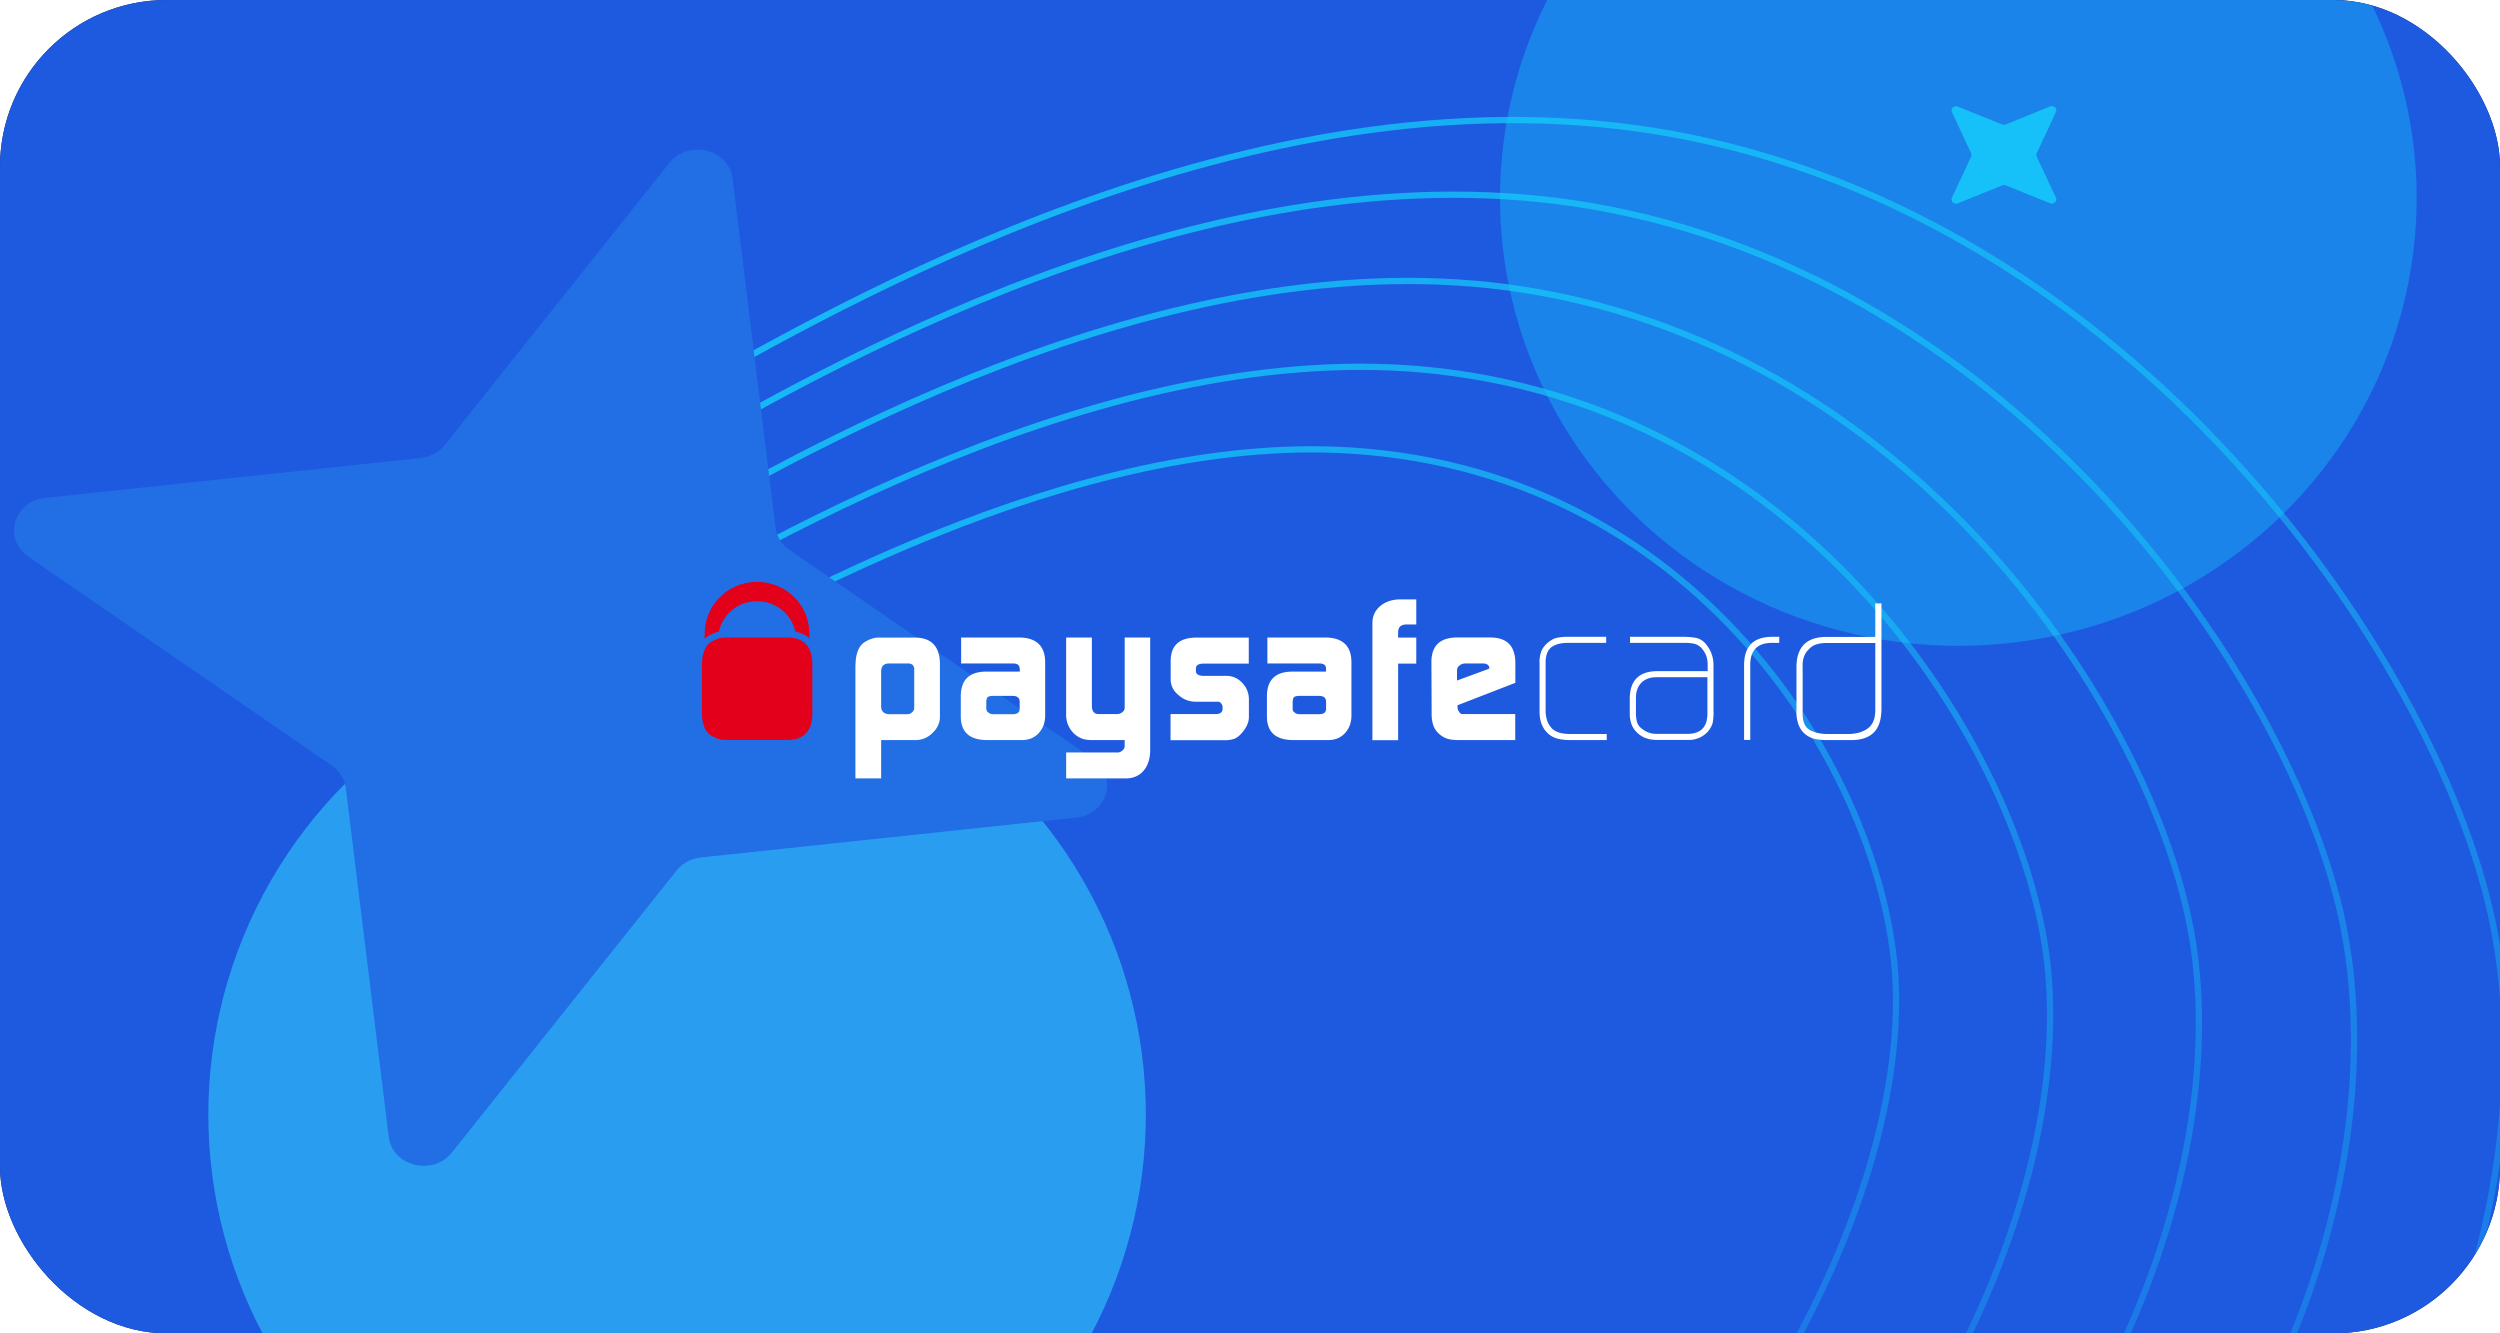 <svg width="120" height="64" fill="none" xmlns="http://www.w3.org/2000/svg"><g clip-path="url(#a)"><rect width="120" height="64" rx="8" fill="#001E49"/><path fill="#1E5AE0" d="M0 0H120V64H0z"/><g filter="url(#b)"><ellipse cx="94" cy="9.5" rx="21.5" ry="22" transform="rotate(90 94 9.5)" fill="#14D0FB" fill-opacity=".35"/></g><g filter="url(#c)"><circle cx="22.5" cy="22.5" transform="matrix(0 1 1 0 10 31)" fill="#34DAFF" fill-opacity=".53" r="22.5"/></g><g style="mix-blend-mode:soft-light" opacity=".8" stroke-width=".3"><path d="M33.289 18.596C41.836 13.759 61.817 2.61 81.203 6.614c21.904 4.525 36.115 25.693 38.491 37.902 2.599 13.36-3.91 32.083-21.152 43.606-16.69 11.155-20.937 5.758-23.436 4.793" stroke="url(#d)"/><path d="M32.802 21.564C40.766 17.015 59.381 6.528 77.29 10.06c20.235 3.99 33.177 23.442 35.252 34.713 2.271 12.332-3.947 29.705-20.03 40.515-15.569 10.464-19.446 5.51-21.75 4.64" stroke="url(#e)"/><path d="M29.891 26.66c7.85-4.66 26.195-15.413 43.213-12.759 19.228 3 30.744 21.047 32.213 31.72 1.608 11.68-5.162 28.51-21.092 39.47-15.42 10.61-18.91 6.037-21.08 5.298" stroke="url(#f)"/><path d="M55.774 91.094c2.043.615 5.167 4.826 20.447-5.922C92.006 74.07 99.298 57.754 98.319 46.693c-.895-10.108-11.06-26.825-29.335-28.885C53.45 16.057 36.15 26.14 27.945 31.163" stroke="url(#g)"/><path d="M48.057 91.459c1.906.479 4.635 4.302 19.764-6.595C83.45 73.607 91.305 57.846 91.003 47.452c-.277-9.499-8.985-24.782-26.232-25.83-12.978-.788-27.798 7.248-36.634 12.67" stroke="url(#h)"/></g><path d="M20.182 21.987L2.17 23.9c-1.51.161-2.04 1.96-.811 2.816l14.568 10.03c.37.252.614.644.672 1.082l2.06 16.744c.173 1.404 2.109 1.897 3.028.755l10.79-13.544c.27-.344.693-.57 1.163-.625l18.012-1.914c1.51-.162 2.04-1.961.812-2.816l-14.57-10.03a1.56 1.56 0 01-.671-1.082l-2.06-16.744c-.173-1.404-2.109-1.898-3.028-.755l-10.79 13.544c-.27.344-.693.57-1.163.625z" fill="#226FE5"/><path d="M97.76 7.514l.925 1.977c.077.165-.103.335-.284.263l-2.126-.856a.232.232 0 00-.172 0l-2.127.86c-.178.073-.36-.095-.284-.263l.924-1.977a.19.19 0 000-.16l-.924-1.976c-.077-.166.104-.336.284-.264l2.127.856a.232.232 0 00.172 0l2.126-.86c.178-.072.36.095.284.263l-.924 1.978a.19.19 0 000 .16z" fill="#14D0FB" opacity=".8"/><path d="M43.888 32.144c-.006-.192-.1-.291-.28-.297h-.96c-.23.011-.347.138-.353.368v1.698c.006.236.134.357.386.368h.877c.09 0 .168-.033.23-.099a.244.244 0 00.094-.197v-1.841h.006zm-2.822-.236c.005-.423.1-.748.29-.967.095-.094.218-.17.37-.237.156-.066.301-.099.446-.099h1.76c.777.006 1.174.424 1.185 1.253v2.555c-.006.297-.123.55-.352.764-.224.225-.492.34-.805.346h-1.665v1.84H41.06v-5.455M47.346 34.034c0 .072.034.127.101.17.056.05.134.077.223.077h.945c.212 0 .324-.082.33-.247v-.346c0-.192-.112-.286-.341-.286h-.94c-.122 0-.206.022-.256.06-.045.045-.067.133-.067.264v.308h.005zm1.599-1.917c.005-.187-.107-.275-.33-.27h-2.481V30.6h2.794c.816.011 1.229.401 1.24 1.165v2.604c-.005.33-.112.6-.307.819-.207.225-.475.335-.805.335H47.37c-.822-.005-1.24-.373-1.252-1.11v-1.005c.006-.77.402-1.16 1.196-1.17h1.637v-.121M53.633 36.122a.384.384 0 00.251-.104c.067-.06.1-.127.1-.198v-.297H52.41c-.207 0-.369-.027-.492-.077a1.204 1.204 0 01-.391-.258 1.301 1.301 0 01-.268-.412 1.282 1.282 0 01-.084-.5V30.6h1.235v3.28c0 .264.112.396.33.396h.871a.384.384 0 00.268-.099.258.258 0 00.106-.209V30.6h1.224v5.423c-.005.401-.111.725-.313.967-.206.242-.486.368-.843.374h-2.878v-1.247h2.459M56.175 34.276h2.196c.201-.006.307-.088.313-.236v-.11a.266.266 0 00-.028-.105c-.05-.093-.112-.143-.179-.143h-1.09a1.22 1.22 0 01-.832-.33.95.95 0 01-.363-.719v-.923c.01-.725.413-1.094 1.201-1.105h2.548v1.248h-2.157c-.251 0-.38.077-.38.23v.121c0 .16.129.237.391.237h1.084c.29.005.537.115.743.33.207.214.313.466.325.763v.907c-.006.252-.129.51-.358.763a.998.998 0 01-.34.259 1.43 1.43 0 01-.487.066h-2.576v-1.253M62.047 34.034c0 .072.034.127.101.17.056.05.129.077.224.077h.95c.212 0 .324-.082.33-.247v-.346c0-.192-.113-.286-.342-.286h-.938c-.123 0-.207.022-.258.06-.044.045-.066.133-.066.264v.308zm1.604-1.917c.006-.187-.106-.275-.335-.27h-2.481V30.6h2.794c.816.011 1.23.401 1.24 1.165v2.604c-.005.33-.112.6-.307.819-.207.225-.475.335-.805.335h-1.693c-.821-.005-1.24-.373-1.251-1.11v-1.005c.005-.77.402-1.16 1.195-1.17h1.643v-.121M65.875 29.897c.006-.335.134-.604.38-.808.24-.203.553-.313.944-.319h.782v1.204h-.474c-.263.005-.392.126-.397.368v.264h.871v1.247h-.871v3.676h-1.235v-5.632M71.485 32.095v-.028a.194.194 0 00-.078-.16.37.37 0 00-.213-.06h-.86a.386.386 0 00-.268.094.261.261 0 00-.129.225v.5l1.548-.571zm-1.525 1.758v.077c0 .099.028.181.078.236.039.072.09.11.162.11h2.531v1.247h-2.693c-.246 0-.436-.022-.57-.066a1.086 1.086 0 01-.397-.236 1.009 1.009 0 01-.274-.407 1.764 1.764 0 01-.078-.571l-.011-2.495c.011-.752.413-1.137 1.201-1.148h1.66c.765.011 1.156.412 1.168 1.192v.984l-2.777 1.077zM75.352 35.523c-.185 0-.358-.017-.514-.05a1.08 1.08 0 01-.486-.225 1.18 1.18 0 01-.353-.489c-.067-.176-.1-.379-.1-.599v-2.318a1.543 1.543 0 01.056-.5c.039-.143.128-.286.262-.423.151-.143.302-.242.464-.292.157-.038.33-.06.525-.06h1.889v.291h-1.844c-.324 0-.581.066-.771.198-.19.143-.29.39-.29.742v2.324c0 .165.027.324.078.478.05.148.14.286.262.401a.963.963 0 00.397.187c.134.027.28.044.436.044h1.76v.291h-1.771M81.956 32.507h-2.475c-.296.005-.53.098-.698.269-.174.175-.258.417-.258.725v.742c0 .143.017.274.045.395a.598.598 0 00.23.33c.212.176.452.258.709.258h1.503c.626-.005.944-.33.944-.978v-1.741zm.296 1.675c0 .187-.016.352-.039.495-.039.16-.123.307-.245.45a1.23 1.23 0 01-.962.39h-1.475c-.385 0-.693-.11-.933-.335-.246-.22-.369-.527-.369-.923v-.747c.011-.846.442-1.28 1.285-1.297h2.454v-.33c0-.269-.079-.505-.24-.708a.729.729 0 00-.353-.264 1.94 1.94 0 00-.458-.055H78.24v-.291h2.532c.234 0 .441.016.631.05a.711.711 0 01.268.11.77.77 0 01.24.224c.23.292.341.621.336.995v2.236M85.024 30.858c-.687.011-1.028.38-1.011 1.104v3.555h-.297v-3.549c-.01-.934.436-1.401 1.358-1.401h.33v.291h-.38M90.014 30.864h-2.336c-.168 0-.318.017-.453.055a.826.826 0 00-.407.253.898.898 0 00-.235.373 1.231 1.231 0 00-.056.45v2.27c0 .38.112.632.335.77.112.065.235.11.369.142.134.033.29.055.458.055h1.017c.38 0 .693-.088.933-.258.24-.165.364-.445.375-.846v-3.264zm.29 3.28c-.028.94-.53 1.401-1.514 1.38h-1.095c-.23 0-.436-.023-.62-.061a1.18 1.18 0 01-.542-.335 1.138 1.138 0 01-.246-.484 1.701 1.701 0 01-.056-.544v-2.11c.011-.95.503-1.428 1.464-1.417h2.319v-1.61h.296v5.181" fill="#fff"/><path d="M34.215 30.413c.095-.044.196-.077.29-.093a1.868 1.868 0 011.834-1.462c.905 0 1.66.627 1.832 1.462.28.05.509.16.682.324.006-.16 0-.313-.017-.462-.111-1.263-1.19-2.252-2.503-2.252-1.347.005-2.447 1.055-2.503 2.373-.006.116-.011.231-.006.357.112-.098.24-.18.391-.247z" fill="#E3001B"/><path d="M37.808 30.6h-3.011c-.146 0-.297.033-.447.099-.151.066-.274.143-.37.236-.184.22-.284.544-.29.967v2.313c.006.424.1.748.29.967a1.278 1.278 0 00.817.336h3.011c.777-.006 1.174-.429 1.185-1.258v-2.402c-.011-.83-.408-1.252-1.185-1.258z" fill="#E3001B"/></g><defs><linearGradient id="d" x1="43.031" y1="10.045" x2="106.195" y2="82.013" gradientUnits="userSpaceOnUse"><stop stop-color="#14D0FB"/><stop offset="1" stop-color="#14D0FB" stop-opacity=".3"/></linearGradient><linearGradient id="e" x1="41.91" y1="13.57" x2="99.759" y2="79.483" gradientUnits="userSpaceOnUse"><stop stop-color="#14D0FB"/><stop offset="1" stop-color="#14D0FB" stop-opacity=".3"/></linearGradient><linearGradient id="f" x1="38.999" y1="18.667" x2="91.861" y2="78.897" gradientUnits="userSpaceOnUse"><stop stop-color="#14D0FB"/><stop offset="1" stop-color="#14D0FB" stop-opacity=".3"/></linearGradient><linearGradient id="g" x1="36.087" y1="23.763" x2="84.225" y2="78.61" gradientUnits="userSpaceOnUse"><stop stop-color="#14D0FB"/><stop offset="1" stop-color="#14D0FB" stop-opacity=".3"/></linearGradient><linearGradient id="h" x1="33.176" y1="28.859" x2="76.222" y2="77.905" gradientUnits="userSpaceOnUse"><stop stop-color="#14D0FB"/><stop offset="1" stop-color="#14D0FB" stop-opacity=".3"/></linearGradient><filter id="b" x="32" y="-52" width="124" height="123" filterUnits="userSpaceOnUse" color-interpolation-filters="sRGB"><feFlood flood-opacity="0" result="BackgroundImageFix"/><feBlend in="SourceGraphic" in2="BackgroundImageFix" result="shape"/><feGaussianBlur stdDeviation="20" result="effect1_foregroundBlur_2169_8381"/></filter><filter id="c" x="-30" y="-9" width="125" height="125" filterUnits="userSpaceOnUse" color-interpolation-filters="sRGB"><feFlood flood-opacity="0" result="BackgroundImageFix"/><feBlend in="SourceGraphic" in2="BackgroundImageFix" result="shape"/><feGaussianBlur stdDeviation="20" result="effect1_foregroundBlur_2169_8381"/></filter><clipPath id="a"><rect width="120" height="64" rx="8" fill="#fff"/></clipPath></defs></svg>
